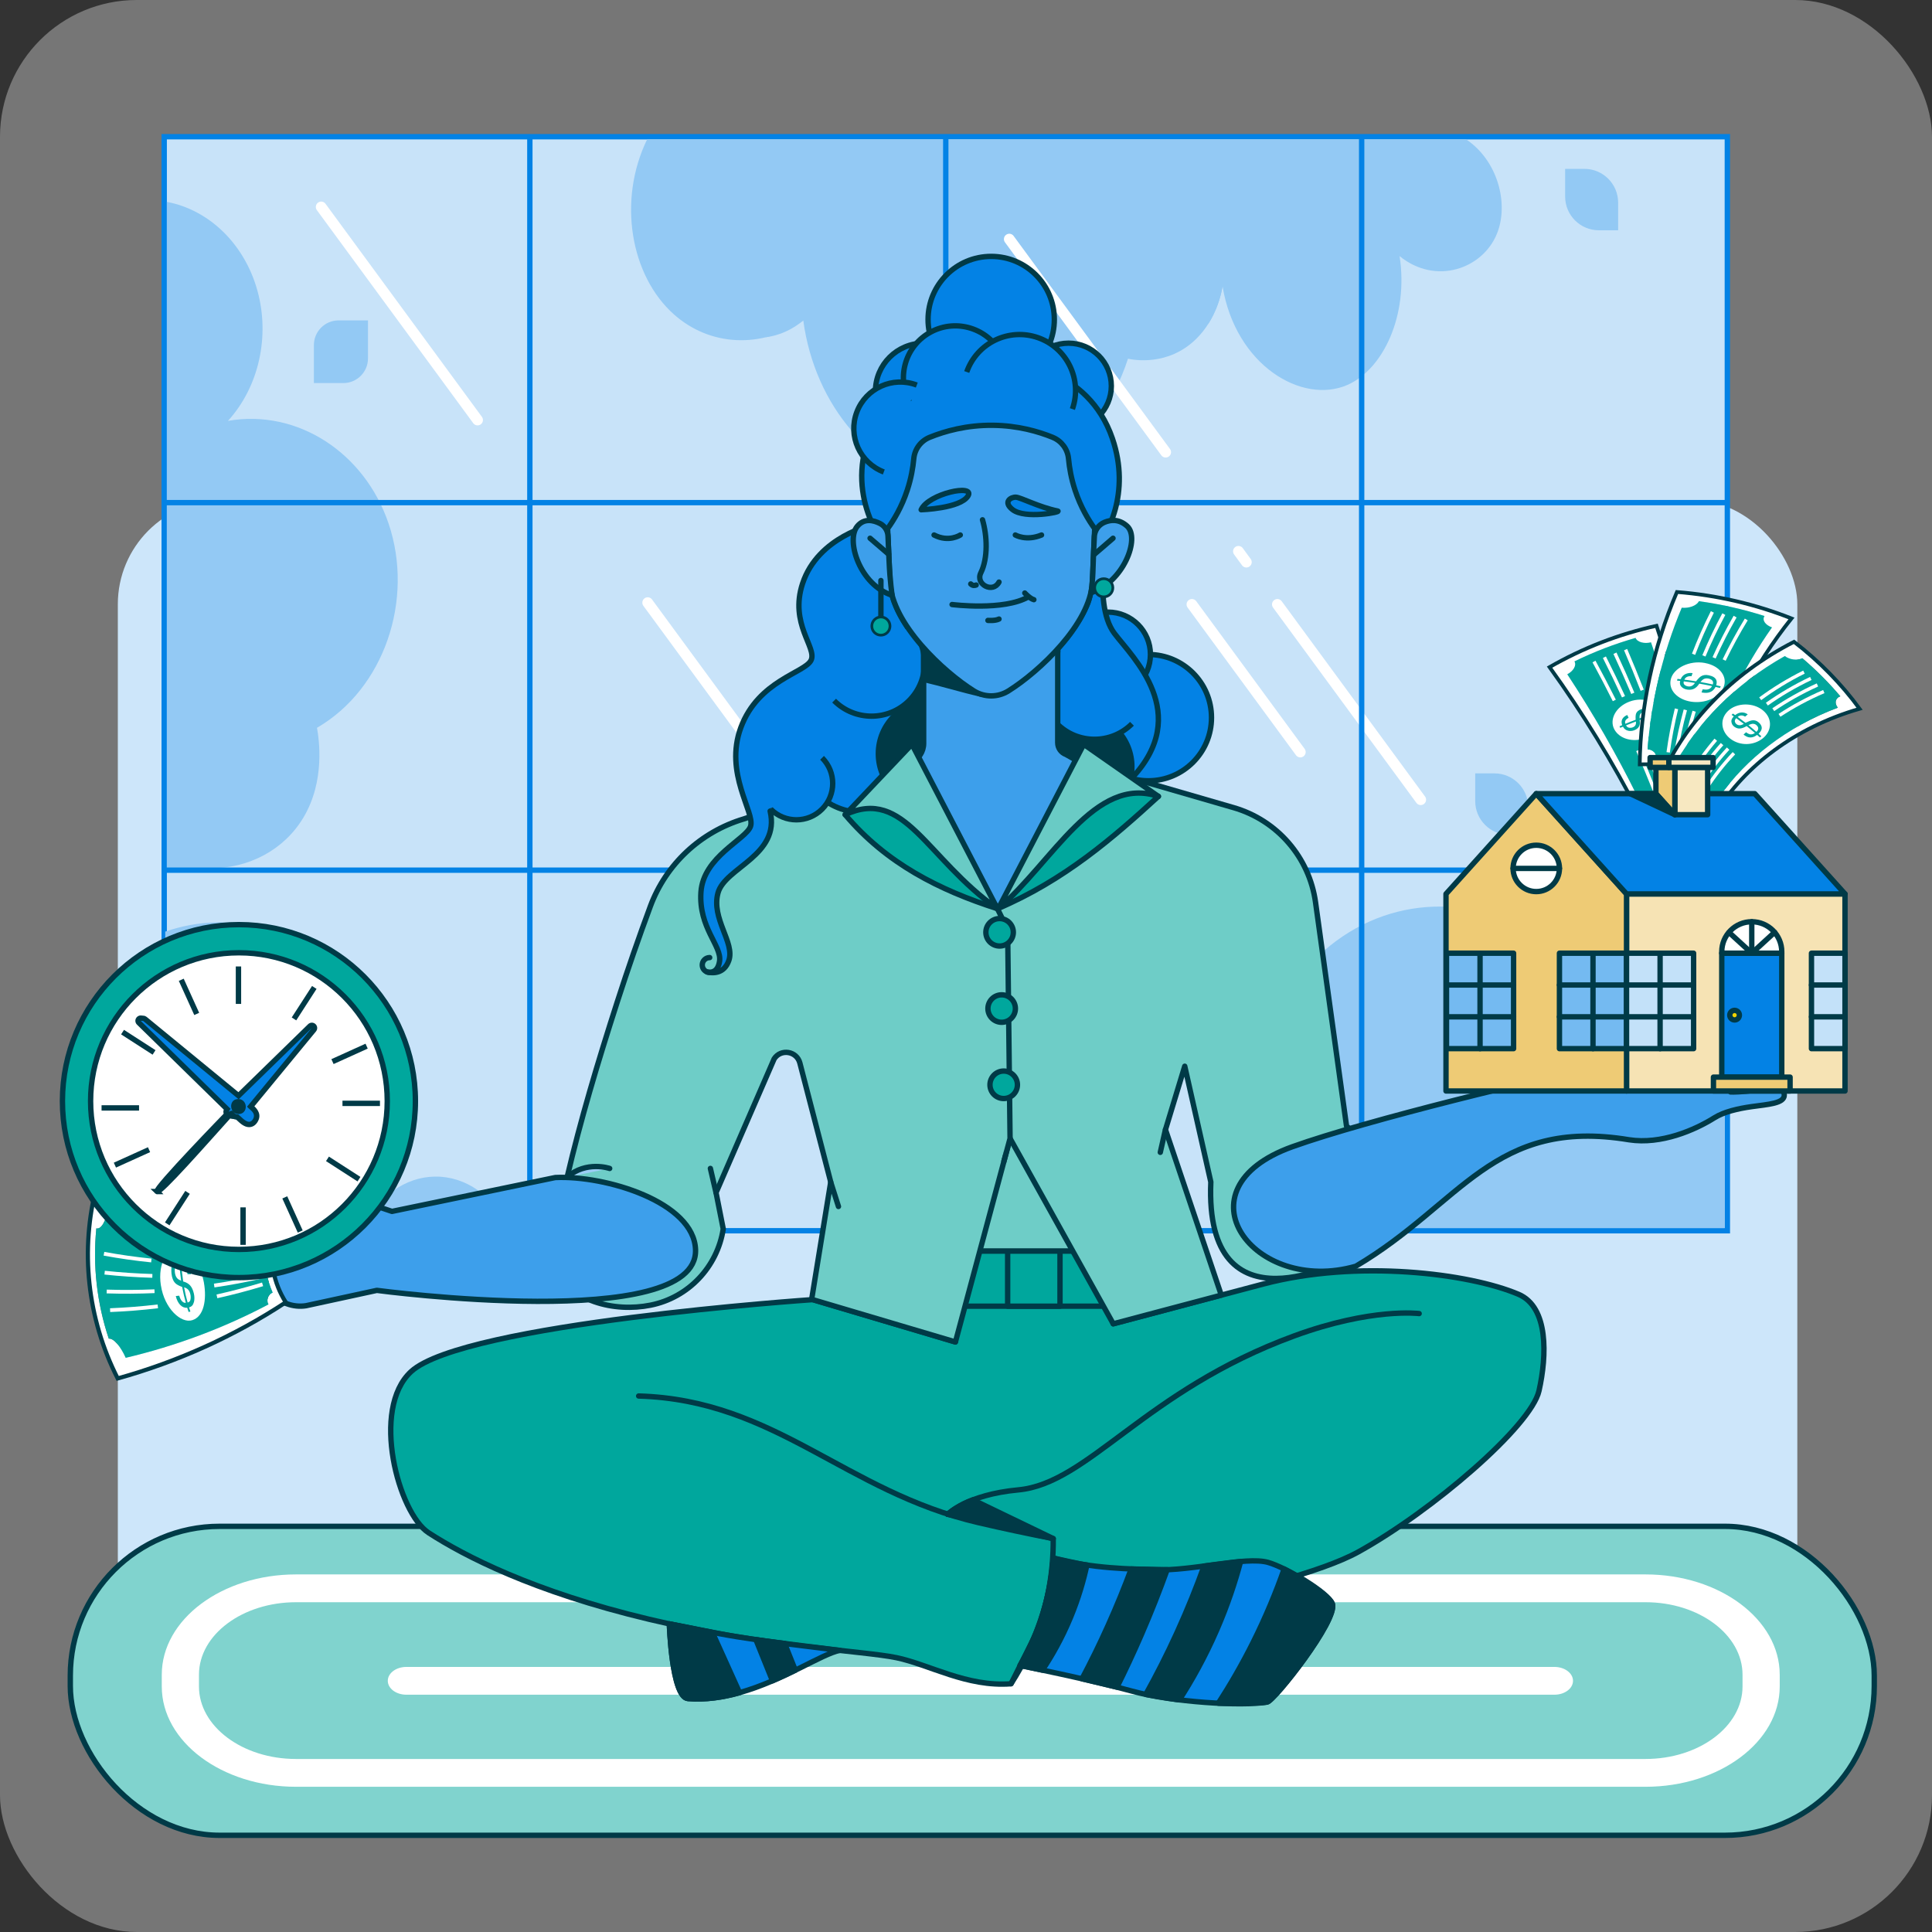 <svg viewBox="0 0 720 720" xmlns="http://www.w3.org/2000/svg" xmlns:xlink="http://www.w3.org/1999/xlink"><rect x="0" y="0" width="720" height="720" fill="#333333" stroke="none"/><symbol id="a" viewBox="0 0 93.41 66.5"><path d="m27.13 65.74c5.46-2.97 11.39-5.1 17.59-6.31-2.88-16.49-6.98-32.82-12.29-48.86-11.08 2.44-21.75 6.55-31.63 12.23 9.88 13.7 18.67 28.06 26.33 42.94zm-.89-51.58c.51 1.26 2.54 1.8 4.57 1.31 4.58 13.16 8.34 26.53 11.27 40.04-1.28.29-2.02 1.61-1.69 2.91-3.63.95-7.16 2.22-10.54 3.78-.53-1.23-1.93-1.79-3.09-1.2-6.13-12.39-13.04-24.44-20.71-36.08 1.85-.98 2.81-2.67 2.12-3.82 5.81-2.85 11.86-5.17 18.06-6.94z" fill="#fff"/><path d="m27.13 65.74c5.46-2.97 11.39-5.1 17.59-6.31-2.88-16.49-6.98-32.82-12.29-48.86-11.08 2.44-21.75 6.55-31.63 12.23 9.88 13.7 18.67 28.06 26.33 42.94z" fill="none" stroke="#003a47" stroke-miterlimit="10" stroke-width="1.1"/><path d="m8.17 21.1c5.81-2.85 11.86-5.17 18.06-6.94.51 1.26 2.54 1.8 4.57 1.31 4.58 13.16 8.34 26.53 11.27 40.04-1.28.29-2.02 1.61-1.69 2.91-3.63.95-7.16 2.22-10.54 3.78-.53-1.23-1.93-1.79-3.09-1.2-6.13-12.39-13.04-24.44-20.71-36.08 1.85-.98 2.81-2.67 2.12-3.82z" fill="#00a79d"/><path d="m24.47 32.99c4.14-1.53 8.43.07 9.37 3.17.95 3.11-1.3 6.39-4.83 7.67-3.54 1.27-7.5.24-9.05-2.61s.36-6.7 4.51-8.23z" fill="#fff"/><path d="m19.95 32.65c-1.93-3.87-3.93-7.7-6.01-11.51" fill="none" stroke="#fff" stroke-miterlimit="10"/><path d="m31.86 59.35c-1.58-4-3.24-7.97-4.97-11.91" fill="none" stroke="#fff" stroke-miterlimit="10"/><path d="m22.67 31.56c-1.81-3.93-3.69-7.82-5.65-11.69" fill="none" stroke="#fff" stroke-miterlimit="10"/><path d="m33.74 58.62c-1.46-4.04-2.99-8.07-4.6-12.06" fill="none" stroke="#fff" stroke-miterlimit="10"/><path d="m25.42 30.55c-1.68-3.98-3.44-7.93-5.28-11.86" fill="none" stroke="#fff" stroke-miterlimit="10"/><path d="m35.65 57.95c-1.33-4.09-2.74-8.16-4.23-12.2" fill="none" stroke="#fff" stroke-miterlimit="10"/><path d="m28.2 29.64c-1.56-4.03-3.2-8.04-4.91-12.02" fill="none" stroke="#fff" stroke-miterlimit="10"/><path d="m37.58 57.33c-1.2-4.13-2.49-8.24-3.85-12.32" fill="none" stroke="#fff" stroke-miterlimit="10"/><path d="m23.97 41.59c-.66-.15-1.14-.54-1.46-1.18-.27.12-.54.23-.81.35-.07-.15-.15-.3-.22-.45.27-.12.53-.23.8-.35-.25-.66-.24-1.25.02-1.77.27-.52.76-.94 1.48-1.24l.39.84c-.31.15-.56.33-.73.53-.33.38-.39.78-.21 1.24 1-.42 2.01-.81 3.03-1.19-.06-.85 0-1.47.12-1.82.21-.59.73-1.01 1.52-1.29 1.15-.39 2.09-.36 2.79.07.38.24.73.64 1.02 1.22.42-.12.83-.24 1.25-.36.05.16.11.32.16.48-.41.12-.83.24-1.24.36.25 1 .05 1.78-.6 2.37-.35.32-.88.6-1.58.83-.11-.29-.22-.58-.34-.88.55-.21.94-.42 1.16-.62.39-.36.52-.83.38-1.41-1.16.36-2.3.74-3.44 1.15.12.77.06 1.4-.2 1.88-.25.48-.71.85-1.4 1.12-.61.24-1.24.28-1.89.13zm2.25-1.66c.14-.3.17-.65.11-1.05-.98.36-1.95.74-2.91 1.14.22.42.53.65.91.7.39.06.75.02 1.08-.11.4-.15.67-.39.81-.69zm3.31-4.01c-.3-.03-.63.01-.96.12-.54.18-.88.47-1.04.87-.1.23-.13.58-.1 1.03 1.11-.39 2.22-.76 3.34-1.11-.24-.56-.65-.87-1.24-.92z" fill="#00a79d"/><path d="m27.47 51.56c7.46-.23 14.6.74 21.14 2.67 4.52-16.1 12.5-31.74 23.74-45.83-10.57-4.19-21.99-6.88-33.88-7.82-7.15 16.75-10.8 34.11-11 50.98zm36.91-43.88c-.81 1.2.22 2.68 2.21 3.37-8.51 12.08-14.77 25.1-18.67 38.43-1.36-.36-2.76.45-3.07 1.76-4.03-.9-8.24-1.46-12.58-1.62.12-1.35-.97-2.49-2.48-2.5 1-13.96 4.36-28.12 10.1-41.88 2.19.21 4.44-.63 5.07-1.93 6.67.91 13.16 2.39 19.4 4.38z" fill="#fff"/><path d="m27.47 51.56c7.46-.23 14.6.74 21.14 2.67 4.52-16.1 12.5-31.74 23.74-45.83-10.57-4.19-21.99-6.88-33.88-7.82-7.15 16.75-10.8 34.11-11 50.98z" fill="none" stroke="#003a47" stroke-miterlimit="10" stroke-width="1.1"/><path d="m44.98 3.3c6.67.91 13.16 2.39 19.4 4.38-.81 1.2.22 2.68 2.21 3.37-8.51 12.08-14.77 25.1-18.67 38.43-1.36-.36-2.76.45-3.07 1.76-4.03-.9-8.24-1.46-12.58-1.62.12-1.35-.97-2.49-2.48-2.5 1-13.96 4.36-28.12 10.1-41.88 2.19.21 4.44-.63 5.07-1.93z" fill="#00a79d"/><path d="m46.75 21.58c4.57.83 6.85 4.28 5.45 7.3-1.4 3.04-5.52 4.75-9.54 4.14-4.01-.62-6.84-3.45-5.98-6.71.84-3.26 5.51-5.58 10.07-4.74z" fill="#fff"/><path d="m43.39 19c1.62-4.22 3.48-8.41 5.56-12.53" fill="none" stroke="#fff" stroke-miterlimit="10"/><path d="m35.88 48.01c.59-4.3 1.41-8.6 2.46-12.88" fill="none" stroke="#fff" stroke-miterlimit="10"/><path d="m46.45 19.48c1.74-4.17 3.7-8.3 5.89-12.36" fill="none" stroke="#fff" stroke-miterlimit="10"/><path d="m38.16 48.25c.7-4.28 1.64-8.55 2.8-12.8" fill="none" stroke="#fff" stroke-miterlimit="10"/><path d="m49.46 20.05c1.85-4.12 3.92-8.19 6.22-12.19" fill="none" stroke="#fff" stroke-miterlimit="10"/><path d="m40.42 48.55c.82-4.25 1.86-8.49 3.14-12.71" fill="none" stroke="#fff" stroke-miterlimit="10"/><path d="m52.44 20.7c1.96-4.06 4.14-8.07 6.54-12" fill="none" stroke="#fff" stroke-miterlimit="10"/><path d="m42.64 48.93c.93-4.22 2.09-8.43 3.47-12.61" fill="none" stroke="#fff" stroke-miterlimit="10"/><path d="m39.82 28.62c-.45-.46-.59-1.03-.38-1.74-.31-.03-.63-.07-.95-.1.05-.17.1-.33.15-.5.31.03.63.06.94.1.28-.69.73-1.2 1.35-1.5.62-.31 1.35-.42 2.17-.31-.11.3-.21.6-.32.91-.37-.03-.71 0-1.01.08-.55.16-.92.48-1.1.95 1.16.14 2.31.31 3.45.49.59-.75 1.08-1.24 1.46-1.48.61-.39 1.38-.5 2.25-.32 1.26.25 2.02.74 2.29 1.44.15.39.14.89-.02 1.53.44.1.89.21 1.32.31-.07.16-.14.32-.21.48-.44-.11-.88-.21-1.32-.31-.49.96-1.22 1.52-2.19 1.7-.53.1-1.17.08-1.95-.07.11-.3.22-.61.33-.91.63.09 1.11.11 1.45.04.59-.11 1.03-.44 1.33-1-1.25-.27-2.5-.51-3.77-.73-.46.71-.97 1.21-1.53 1.5-.56.28-1.22.38-2.01.27-.7-.09-1.27-.37-1.73-.82zm3.13-.31c.33-.19.62-.47.86-.84-1.1-.17-2.2-.33-3.32-.46-.12.46-.03.81.26 1.05s.62.39 1.01.44c.46.07.85 0 1.19-.19zm5.75-1.76c-.24-.17-.54-.3-.9-.37-.59-.11-1.1-.04-1.52.21-.25.15-.53.42-.85.82 1.23.21 2.45.45 3.65.72.2-.59.08-1.05-.38-1.38z" fill="#00a79d"/><path d="m33.97 55.07c6.3 2.75 11.75 6.37 16.19 10.53 8.43-13.42 23.07-24.93 42.34-30.48-5.26-7.19-11.75-13.92-19.4-19.81-18.89 9.67-32.27 24.27-39.13 39.77zm52.83-23.65c-1.51.56-1.79 2.07-.74 3.37-15.22 5.71-27.13 15.19-34.86 26.14-.92-.82-2.31-.58-3 .52-2.85-2.32-6.03-4.43-9.51-6.28.62-1.2.23-2.68-.99-3.28 6.72-12.46 17.81-24.01 32.68-32.37 1.42 1.09 3.7 1.38 5.19.65 4.14 3.52 7.89 7.29 11.23 11.25z" fill="#fff"/><path d="m33.97 55.07c6.3 2.75 11.75 6.37 16.19 10.53 8.43-13.42 23.07-24.93 42.34-30.48-5.26-7.19-11.75-13.92-19.4-19.81-18.89 9.67-32.27 24.27-39.13 39.77z" fill="none" stroke="#003a47" stroke-miterlimit="10" stroke-width="1.1"/><path d="m75.57 20.18c4.14 3.52 7.89 7.29 11.23 11.25-1.51.56-1.79 2.07-.74 3.37-15.22 5.71-27.13 15.19-34.86 26.14-.92-.82-2.31-.58-3 .52-2.85-2.32-6.03-4.43-9.51-6.28.62-1.2.23-2.68-.99-3.28 6.72-12.46 17.81-24.01 32.68-32.37 1.42 1.09 3.7 1.38 5.19.65z" fill="#00a79d"/><path d="m63.97 35.64c2.91 2.45 2.54 6.16-.17 8.28-2.73 2.13-6.69 2.18-9.45.12-2.75-2.06-3.39-5.71-.8-8.24 2.57-2.53 7.52-2.62 10.42-.16z" fill="#fff"/><path d="m63.1 32.16c3.95-2.91 8.27-5.57 12.94-7.89" fill="none" stroke="#fff" stroke-miterlimit="10"/><path d="m42.24 55.09c2.17-3.73 4.75-7.35 7.72-10.81" fill="none" stroke="#fff" stroke-miterlimit="10"/><path d="m65.07 33.75c3.98-2.82 8.32-5.38 13-7.6" fill="none" stroke="#fff" stroke-miterlimit="10"/><path d="m43.98 56.18c2.21-3.67 4.83-7.23 7.84-10.61" fill="none" stroke="#fff" stroke-miterlimit="10"/><path d="m66.97 35.39c4-2.73 8.36-5.19 13.06-7.32" fill="none" stroke="#fff" stroke-miterlimit="10"/><path d="m45.66 57.32c2.25-3.61 4.9-7.11 7.95-10.42" fill="none" stroke="#fff" stroke-miterlimit="10"/><path d="m68.8 37.06c4.02-2.64 8.4-5.01 13.11-7.03" fill="none" stroke="#fff" stroke-miterlimit="10"/><path d="m47.28 58.49c2.29-3.55 4.98-6.98 8.05-10.22" fill="none" stroke="#fff" stroke-miterlimit="10"/><path d="m54.58 39.06c-.08-.58.15-1.14.71-1.68-.22-.15-.44-.31-.66-.46.13-.13.27-.25.41-.38.22.15.43.3.65.45.62-.49 1.26-.75 1.91-.78s1.26.16 1.82.57c-.26.22-.52.44-.78.66-.26-.17-.53-.27-.81-.32-.51-.08-.98.05-1.39.4.79.57 1.56 1.16 2.32 1.75.88-.43 1.53-.67 1.96-.73.69-.1 1.33.09 1.88.57.8.69 1.09 1.39.9 2.09-.11.39-.4.82-.88 1.31.28.25.56.5.83.75-.14.11-.28.23-.42.34-.27-.25-.55-.5-.83-.75-.9.65-1.75.88-2.59.68-.45-.11-.93-.37-1.44-.78.25-.23.49-.45.74-.68.43.31.78.51 1.07.58.51.12 1.03 0 1.56-.38-.79-.69-1.61-1.37-2.44-2.04-.74.44-1.42.69-1.99.73-.58.04-1.13-.14-1.67-.53-.47-.35-.76-.81-.84-1.39zm2.55.93c.36-.03.74-.18 1.12-.41-.73-.57-1.48-1.13-2.23-1.68-.36.35-.48.7-.41 1.02.08.32.25.58.51.77.31.23.65.32 1.01.29zm5.34.63c-.08-.24-.23-.45-.47-.66-.37-.33-.8-.44-1.27-.39-.27.03-.65.17-1.11.39.8.65 1.59 1.31 2.35 1.98.48-.43.65-.87.5-1.33z" fill="#00a79d"/></symbol><symbol id="b" viewBox="0 0 52.48 51.65"><path d="m10.57 50.59c5.76-2.07 11.81-1.81 16.97.33 5.68-15.12 13.77-29.44 24.09-42.37-15.64-8.09-33.82-10.15-51.06-5.71.88 16.53 4.26 32.64 10 47.75zm29.96-44.65c-.62 1.17 1.33 2.88 4.24 4.09-7.41 11.42-13.25 23.63-17.43 36.31-1.23-.41-2.5.38-2.76 1.65-3.44-.83-7.1-.94-10.74-.24-.24-1.28-1.5-2.11-2.82-1.74-3.53-12.88-5.41-26.3-5.59-39.92 3.13-.63 5.79-1.95 5.92-3.27 9.87-1.03 19.82.04 29.17 3.12z" fill="#fff"/><path d="m10.57 50.59c5.76-2.07 11.81-1.81 16.97.33 5.68-15.12 13.77-29.44 24.09-42.37-15.64-8.09-33.82-10.15-51.06-5.71.88 16.53 4.26 32.64 10 47.75z" fill="none" stroke="#003a47" stroke-miterlimit="10" stroke-width="1.1"/><path d="m11.36 2.82c9.87-1.03 19.82.04 29.17 3.12-.62 1.17 1.33 2.88 4.24 4.09-7.41 11.42-13.25 23.63-17.43 36.31-1.23-.41-2.5.38-2.76 1.65-3.44-.83-7.1-.94-10.74-.24-.24-1.28-1.5-2.11-2.82-1.74-3.53-12.88-5.41-26.3-5.59-39.92 3.13-.63 5.79-1.95 5.92-3.27z" fill="#00a79d"/><path d="m22.09 19.32c6.14.4 9.82 4.22 8.61 7.11-1.2 2.93-5.7 4.31-10.35 4.16-4.64-.21-8.76-1.99-9.02-5.14-.29-3.12 4.62-6.54 10.75-6.12z" fill="#fff"/><path d="m16.87 17.33c.42-4.18 1.01-8.36 1.76-12.53" fill="none" stroke="#fff" stroke-miterlimit="10"/><path d="m16.54 45.63c-.32-4.14-.48-8.3-.48-12.47" fill="none" stroke="#fff" stroke-miterlimit="10"/><path d="m20.97 17.35c.73-4.14 1.62-8.26 2.67-12.36" fill="none" stroke="#fff" stroke-miterlimit="10"/><path d="m18.58 45.54c-.02-4.15.12-8.31.43-12.47" fill="none" stroke="#fff" stroke-miterlimit="10"/><path d="m25.05 17.67c1.03-4.07 2.22-8.12 3.57-12.13" fill="none" stroke="#fff" stroke-miterlimit="10"/><path d="m20.6 45.61c.28-4.14.73-8.28 1.34-12.41" fill="none" stroke="#fff" stroke-miterlimit="10"/><path d="m29.08 18.29c1.32-3.99 2.81-7.94 4.46-11.84" fill="none" stroke="#fff" stroke-miterlimit="10"/><path d="m22.6 45.83c.59-4.11 1.33-8.21 2.25-12.27" fill="none" stroke="#fff" stroke-miterlimit="10"/><path d="m15.86 26.86c-.68-.34-1.03-.84-1.03-1.53-.39.03-.78.07-1.17.11v-.49c.39-.04.77-.08 1.16-.11.1-.69.47-1.24 1.12-1.64s1.51-.63 2.56-.64c-.03.3-.07.6-.1.9-.47.03-.87.1-1.21.23-.63.23-.96.6-1.02 1.07 1.44-.07 2.88-.08 4.31-.03.5-.77.95-1.29 1.35-1.54.65-.42 1.55-.58 2.68-.45 1.62.19 2.7.69 3.19 1.38.27.39.36.88.3 1.5.56.11 1.11.23 1.67.36-.05.15-.11.31-.16.46-.55-.13-1.1-.25-1.65-.36-.4.93-1.16 1.47-2.27 1.65-.6.11-1.37.09-2.31 0 .06-.3.12-.59.18-.89.78.05 1.35.06 1.73 0 .69-.11 1.14-.44 1.37-.98-1.56-.26-3.13-.45-4.72-.56-.36.72-.83 1.23-1.42 1.57-.59.33-1.34.49-2.29.5-.85.01-1.6-.15-2.28-.49zm3.62-.77c.35-.22.61-.52.79-.89-1.37-.05-2.75-.03-4.12.04 0 .45.22.76.65.93.42.17.86.26 1.33.25.57 0 1.01-.11 1.36-.33zm6.48-2.06c-.33-.17-.73-.29-1.2-.34-.75-.09-1.35 0-1.8.28-.26.16-.53.44-.81.85 1.54.11 3.08.3 4.6.56.11-.58-.15-1.02-.78-1.35z" fill="#00a79d"/></symbol><rect fill="#fff" height="720" opacity=".33" rx="50.99" width="720"/><rect fill="#cde6fa" height="480.24" rx="38.83" width="625.9" x="43.91" y="186.37"/><path d="m61.19 50.95h582.54v407.71h-582.54z" fill="#c8e3f9"/><path d="m642.73 51.95v405.71h-580.54v-405.71zm2-2h-584.54v409.71h584.54z" fill="#0382e5"/><path d="m642.73 293.59v164.08h-170.77c-14.49-36.91-5.11-80.17 21.55-103.43 23.82-20.78 57.28-21.96 83.39-2.6 3.08-8.62 12.95-32.96 36.31-47.61 11.4-7.15 22.17-9.58 29.52-10.45z" fill="#93c9f4"/><path d="m62.19 75.23c15.79 3 28.81 15.67 33.65 32.76 4.89 17.24.66 36.19-10.89 48.86 25.86-4.52 50.94 11.82 59.88 38.31 9.59 28.4-1.7 61.58-26.7 76.07.78 4.31 3.08 19.71-4.98 33.32-7.16 12.1-20.38 19.16-35 19.05-5.21-.04-15.97 0-15.97 0v-248.37z" fill="#93c9f4"/><path d="m299.35 119.43c-15.59 10.62-34.81 9.64-48.18-2.25-16.21-14.42-21.08-42.46-10.01-65.23h305.24c11.82 7.91 16.03 24.08 11.43 35.24-5.38 13.07-22.81 19.18-36.25 8.25 3.39 21.91-6 42.1-19.39 47.99-16.89 7.43-41.7-7.24-46.58-36.74-.54 3.15-2.5 12.33-9.7 19.49-10.62 10.55-23.77 7.89-25.54 7.5-10.54 32.47-39.08 52.11-67.9 47.32-27.01-4.49-48.78-29.52-53.11-61.56z" fill="#93c9f4"/><path d="m642.73 187.31h-580.54" fill="none" stroke="#0382e5" stroke-linecap="round" stroke-linejoin="round" stroke-width="2"/><path d="m642.13 324.28h-580.55" fill="none" stroke="#0382e5" stroke-linecap="round" stroke-linejoin="round" stroke-width="2"/><path d="m61.58 347.19.6 110.48h79.26c13.17-30.73 8.38-67.42-11.52-90.93-17.4-20.57-43.83-28.06-68.34-19.55z" fill="#93c9f4"/><path d="m594.28 64.5h10.32v7.18c0 6.94-5.63 12.57-12.57 12.57h-10.32v-7.18c0-6.94 5.63-12.57 12.57-12.57z" fill="#93c9f4" transform="matrix(0 1 -1 0 667.53 -518.78)"/><path d="m560.77 289.79h10.32v7.18c0 6.94-5.63 12.57-12.57 12.57h-10.32v-7.18c0-6.94 5.63-12.57 12.57-12.57z" fill="#93c9f4" transform="matrix(0 1 -1 0 859.31 -259.98)"/><path d="m115.39 121h14.16c5.08 0 9.2 4.12 9.2 9.2v10.96h-14.16c-5.08 0-9.2-4.12-9.2-9.2z" fill="#93c9f4" transform="matrix(0 1 -1 0 258.14 4.01)"/><path d="m135.52 457.67c5.11-11.64 15.39-19.06 26.62-19.19 11.45-.14 22.03 7.32 27.25 19.19z" fill="#93c9f4"/><path d="m285.46 125.68c.08-1.9.72-13.18 9.07-21.46 2.71-2.69 5.57-4.4 8.26-5.48-1.85 3.63-3.24 9.99-3.44 20.7-1.58 1.31-3.8 2.9-6.66 4.17-2.8 1.25-5.31 1.81-7.23 2.07z" fill="#93c9f4"/><path d="m455.61 106.69c-1.29-10.82 0-15.66 0-15.66-1.51 2.2-3.3 5.37-4.59 9.54-2.72 8.81-1.5 16.64-.74 20.16 1.31-2.08 2.8-4.92 3.97-8.52.65-1.99 1.07-3.86 1.36-5.51z" fill="#93c9f4"/><path d="m567.3 345.61c1.58.77 3.29 1.7 5.07 2.84 1.68 1.06 3.19 2.14 4.53 3.2-1.57 8.1 0 15.05 1.75 18.04-2.32-2.34-5.87-6.53-8.47-12.92-1.75-4.29-2.52-8.23-2.88-11.15z" fill="#93c9f4"/><path d="m476.04 225.24 53.42 72.78" fill="none" stroke="#fff" stroke-linecap="round" stroke-miterlimit="10" stroke-width="4"/><path d="m461.53 205.46 2.95 4.03" fill="none" stroke="#fff" stroke-linecap="round" stroke-miterlimit="10" stroke-width="4"/><path d="m376.13 89.11 58.28 79.4" fill="none" stroke="#fff" stroke-linecap="round" stroke-miterlimit="10" stroke-width="4"/><path d="m444.2 225.24 40.39 55.02" fill="none" stroke="#fff" stroke-linecap="round" stroke-miterlimit="10" stroke-width="4"/><path d="m119.7 77.13 58.28 79.4" fill="none" stroke="#fff" stroke-linecap="round" stroke-miterlimit="10" stroke-width="4"/><path d="m241.38 224.59 58.28 79.4" fill="none" stroke="#fff" stroke-linecap="round" stroke-miterlimit="10" stroke-width="4"/><path d="m197.46 51.95v404.47" fill="none" stroke="#0382e5" stroke-linecap="round" stroke-linejoin="round" stroke-width="2"/><path d="m352.46 51.95v404.47" fill="none" stroke="#0382e5" stroke-linecap="round" stroke-linejoin="round" stroke-width="2"/><path d="m507.45 51.95v404.47" fill="none" stroke="#0382e5" stroke-linecap="round" stroke-linejoin="round" stroke-width="2"/><rect fill="#80d3ce" height="115.14" rx="55.64" stroke="#003a47" stroke-miterlimit="10" stroke-width="2" width="672.28" x="26.2" y="568.82"/><path d="m613.23 665.88h-502.92c-27.58 0-50.02-16.76-50.02-37.37v-4.4c0-20.61 22.44-37.37 50.02-37.37h502.92c27.58 0 50.02 16.76 50.02 37.37v4.4c0 20.61-22.44 37.37-50.02 37.37zm-502.92-68.78c-19.94 0-36.16 12.12-36.16 27.01v4.4c0 14.89 16.22 27.01 36.16 27.01h502.92c19.94 0 36.16-12.12 36.16-27.01v-4.4c0-14.89-16.22-27.01-36.16-27.01z" fill="#fff"/><path d="m579.28 631.57h-427.83c-3.83 0-6.93-2.32-6.93-5.18s3.1-5.18 6.93-5.18h427.83c3.83 0 6.93 2.32 6.93 5.18s-3.1 5.18-6.93 5.18z" fill="#fff"/><g stroke="#003a47"><path d="m302.95 484.33s-130.23 8.84-149.75 26.82c-15.19 13.99-4.71 52.78 6.51 60.06 13.18 8.54 38.9 21.93 82.09 32.22 43.23 10.3 79.97 11.79 92.24 14.33s26.23 11 42.74 9.73l9.73-19.46s92.24-14.47 119.75-29.71c27.5-15.23 64.32-46.88 67.28-60s3.59-31.19-7.62-35.97c-18.31-7.8-60.11-13.11-95.21-3.81-35.1 9.31-55.85 14.81-55.85 14.81l-8.27-27.14h-47.21l-3.34 33.91z" fill="#00a79d" stroke-linejoin="round" stroke-width="2"/><path d="m376.77 627.48c4.51-6.97 10.23-17.71 13.39-31.81 1.91-8.52 2.41-16.14 2.34-22.28-9.12-1.77-18.37-3.74-27.75-5.92-49.74-11.55-75.75-45.73-126.74-47.22" fill="none" stroke-linecap="round" stroke-linejoin="round" stroke-width="2"/><path d="m353.12 564.35s7.15-7.33 26.36-9.11c26.16-2.42 47.05-36.94 102.83-57.39 28.93-10.6 46.57-8.32 46.57-8.32" fill="none" stroke-linecap="round" stroke-linejoin="round" stroke-width="2"/><path d="m392.51 573.39-39.39-9.04c.81-.68 1.71-1.36 2.73-2.04 2.42-1.6 4.75-2.66 6.73-3.36 9.98 4.81 19.96 9.62 29.93 14.44z" fill="#003a47" stroke-linejoin="round" stroke-width="2"/><path d="m380.16 620.67c2.62-4.51 5.44-10.25 7.75-17.14 2.96-8.82 4.15-16.75 4.6-22.89 14.6 4.03 29.12 4.04 37.92 4.37 14.05.52 33.71-5.08 42.1-2.76 6.55 1.81 22.52 11.28 23.99 15.43 2.13 6.03-21.6 36.17-24.31 36.64-9.39 1.62-35.35.06-50.46-4.12-15.1-4.18-41.6-9.53-41.6-9.53z" fill="#0382e5" stroke-linejoin="round" stroke-width="2"/><path d="m392.51 580.65c-.41 5.67-1.47 12.91-4 21.01-2.45 7.83-5.57 14.2-8.36 19.01 2.77.58 5.55 1.15 8.32 1.73 3.42-5.14 7.2-11.7 10.5-19.67 2.98-7.21 4.87-13.87 6.08-19.49-1.37-.19-2.78-.42-12.54-2.6z" fill="#003a47" stroke-linejoin="round" stroke-width="2"/><path d="m421.58 584.71c-2.49 6.69-5.34 13.72-8.62 21.02-3.19 7.11-6.46 13.75-9.73 19.91 4.34 1.04 8.68 2.07 13.02 3.11 3.07-6.16 6.13-12.69 9.12-19.59 3.63-8.36 6.8-16.44 9.59-24.17-4.46-.09-8.92-.19-13.38-.28z" fill="#003a47" stroke-linejoin="round" stroke-width="2"/><path d="m439.51 633.49c-1.15-.15-5.02-.68-12.52-2.03 3.92-7.04 7.88-14.77 11.71-23.19 3.93-8.64 7.23-16.9 10.01-24.64 3.64-.47 9.98-1.22 13.62-1.69-2.02 7.56-4.84 16.18-8.85 25.42-4.46 10.28-9.38 19-13.98 26.13z" fill="#003a47" stroke-linejoin="round" stroke-width="2"/><path d="m478.56 584.71c6.99 3.67 16.94 10.09 17.96 12.97 2.13 6.03-21.6 36.17-24.31 36.64-2.69.47-13.4.47-18.17.42 4.26-6.58 8.66-14.09 12.88-22.52 4.92-9.83 8.71-19.12 11.65-27.5z" fill="#003a47" stroke-linejoin="round" stroke-width="2"/><path d="m313 615.05c-6.55 1.2-20.92 11.13-37.37 15.75-6.22 1.75-12.74 2.73-19.25 2.2-6.07-.49-6.93-27.84-6.93-27.84 8.49 1.57 16.47 3.4 25.32 4.82 12.81 2.06 26.03 3.53 38.24 5.07z" fill="#0382e5" stroke-linejoin="round" stroke-width="2"/><path d="m275.62 630.81c-6.22 1.75-12.74 2.73-19.25 2.2-6.07-.49-6.93-27.84-6.93-27.84l16.04 3.19z" fill="#003a47" stroke-linejoin="round" stroke-width="2"/><path d="m281.71 611.08 6.18 15.31c1.34-.58 2.7-1.19 4.09-1.83 1.52-.7 2.99-1.4 4.42-2.11-1.33-3.32-2.66-6.64-3.99-9.95z" fill="#003a47" stroke-linejoin="round" stroke-width="2"/><path d="m350.29 466.21h69.96v20.57h-69.96z" fill="#00a79d" stroke-linecap="round" stroke-linejoin="round" stroke-width="2"/><path d="m375.52 466.21h19.51v20.57h-19.51z" fill="#00a79d" stroke-linecap="round" stroke-linejoin="round" stroke-width="2"/><path d="m406.42 466.2h-46.96l16.96-41.93z" fill="#6ecdc7" stroke-linejoin="round" stroke-width="2"/><path d="m205.29 471.83c7.29 13.22 23.52 17.29 37.19 14.56 14.01-2.8 24.86-14.19 27.05-28.41-.89-4.51-1.79-9.01-2.68-13.52l21.66-49.87c2.52-3.86 8.42-2.9 9.58 1.57l11.5 44.34-7.11 43.72 53.58 15.89 20.37-75.84 38.44 69.07 40.27-10.68-20.8-61.68 7.18-23.63 9.72 43.14c-2.46 57.73 50.42 28.6 50.42 28.6 3.63-3.3 13.17-12.31 11.19-29.15-1.11-12.54-9.83-19.26-11.04-20.28-3.85-27.8-7.7-55.6-11.55-83.4-2.32-16.75-14.27-30.56-30.51-35.27l-37.98-11-50.04 26.46-51.9-25.5-42.7 14.26c-16.04 4.81-28.94 16.84-34.76 32.55-4.21 11.35-8.32 23.17-12.28 35.45-7.57 23.49-13.72 44.19-18.73 65.46 0 0-16.73 12.39-6.05 33.14z" fill="#6ecdc7" stroke-linejoin="round" stroke-width="2"/><path d="m374.05 433.06 2.37-8.79-.9-77.9-3.8-7.71" fill="#6ecdc7" stroke-linejoin="round" stroke-width="2"/><circle cx="372.52" cy="347.44" fill="#00a79d" r="5.12" stroke-linecap="round" stroke-linejoin="round" stroke-width="2"/><circle cx="373.29" cy="375.86" fill="#00a79d" r="5.12" stroke-linecap="round" stroke-linejoin="round" stroke-width="2"/><circle cx="374.05" cy="404.27" fill="#00a79d" r="5.12" stroke-linecap="round" stroke-linejoin="round" stroke-width="2"/><path d="m266.84 444.47-2.1-9.03" fill="#9acdf5" stroke-linecap="round" stroke-linejoin="round" stroke-width="2"/><path d="m309.57 440.5 2.9 9.12" fill="#9acdf5" stroke-linecap="round" stroke-linejoin="round" stroke-width="2"/><path d="m434.32 420.99-1.91 8.45" fill="#9acdf5" stroke-linecap="round" stroke-linejoin="round" stroke-width="2"/><path d="m211.34 438.7c7.15-6.27 15.87-3.25 15.87-3.25" fill="#9acdf5" stroke-linecap="round" stroke-linejoin="round" stroke-width="2"/><circle cx="344.22" cy="145.86" fill="#0382e5" r="17.97" stroke-linejoin="round" stroke-width="2"/><circle cx="398.2" cy="143.85" fill="#0382e5" r="15.96" stroke-linejoin="round" stroke-width="2"/><circle cx="369.39" cy="119.08" fill="#0382e5" r="23.53" stroke-linejoin="round" stroke-width="2"/><circle cx="427.96" cy="267.44" fill="#0382e5" r="23.53" stroke-linejoin="round" stroke-width="2"/><circle cx="412.94" cy="243.91" fill="#0382e5" r="15.79" stroke-linejoin="round" stroke-width="2"/><path d="m331.16 205.01s-16.61-18.39-7.05-42.88c9.67-24.77 36.37-27.95 45.28-27.95s36.12 2.83 45.17 29.24c6.94 20.24-1.86 36.39-6.95 41.6h-76.46z" fill="#0382e5" stroke-linejoin="round" stroke-width="2"/><path d="m330.8 197.01.88 19.92c.36 8.16 5.81 16.95 12.54 24.48v35.61c0 3.13-1.88 5.97-4.76 7.19l-52.45 18.06c3.86 16.59-16.84 20.98-19.44 30.52s6.36 18.5 4.05 25.15c-1.8 5.19-6.25 4.74-8.11 4.29 1.37.28 4.01.22 4.65-4.01.87-5.78-7.81-12.43-6.94-25.73s16.91-19.68 18.5-24.58c1.68-5.14-9.94-19.72-3.62-36.79 6.52-17.6 23.9-20.34 26.17-25.08 2.26-4.7-8.16-13.53-3.16-28.62 5.8-17.54 26.14-21.89 26.14-21.89l5.57 1.46z" fill="#0382e5" stroke-linejoin="round" stroke-width="2"/><path d="m334.79 248.39c10.9 0 19.74 8.84 19.74 19.74s-8.84 19.74-19.74 19.74" fill="#003a47" stroke-linejoin="round" stroke-width="2"/><path d="m413.6 195.55s-7.04 28.95 1.73 40.53c6.77 8.95 29.13 29.85 6.44 53.93l-24.42-8.74c-1.9-.68-3.16-2.48-3.16-4.49v-34.95c2.22-2.46 7.43-8.45 10.73-15.96 2.69-5.06 2.7-20.86 2.7-20.86.8-.98 1.62-2.06 5.98-9.45z" fill="#0382e5" stroke-linejoin="round" stroke-width="2"/><path d="m383.27 279.73c3.3-10.39 14.4-16.14 24.79-12.83 10.39 3.3 16.14 14.4 12.83 24.79" fill="#003a47" stroke-linejoin="round" stroke-width="2"/><path d="m264.48 362.4c-1.53 0-2.77-1.24-2.77-2.77s1.24-2.77 2.77-2.77" fill="none" stroke-linecap="round" stroke-linejoin="round" stroke-width="2"/><path d="m338.14 262.06c9.31 9.31 9.31 24.41 0 33.72s-24.41 9.31-33.72 0" fill="#0382e5" stroke-linejoin="round" stroke-width="2"/><path d="m338.77 233.19c7.71 7.71 7.71 20.21 0 27.92s-20.21 7.71-27.92 0" fill="#0382e5" stroke-linejoin="round" stroke-width="2"/><path d="m347.07 300.62c-10.9 0-19.74-8.84-19.74-19.74s8.84-19.74 19.74-19.74" fill="#003a47" stroke-linejoin="round" stroke-width="2"/><path d="m421.85 269.73c-7.71 7.71-20.21 7.71-27.92 0s-7.71-20.21 0-27.92" fill="#0382e5" stroke-linejoin="round" stroke-width="2"/><path d="m306.36 282.41c5.29 5.29 5.29 13.85 0 19.14s-13.85 5.29-19.14 0" fill="#0382e5" stroke-linejoin="round" stroke-width="2"/><path d="m338.88 149.72c-4.95-9.46-1.29-21.13 8.17-26.08s21.13-1.29 26.08 8.17" fill="#0382e5" stroke-linejoin="round" stroke-width="2"/><path d="m360.27 138.63c3.82-10.87 15.72-16.59 26.6-12.78 10.87 3.82 16.59 15.72 12.78 26.6" fill="#0382e5" stroke-linejoin="round" stroke-width="2"/><path d="m329.37 175.89c-8.94-3.39-13.44-13.4-10.05-22.34s13.4-13.44 22.34-10.05" fill="#0382e5" stroke-linejoin="round" stroke-width="2"/><path d="m324.9 295.65 14.56-11.43c2.89-1.22 4.76-4.06 4.76-7.19v-35.67h49.96v35.42c0 1.97 1.23 3.73 3.09 4.39l14.07 7.95-39.61 49.53-46.82-43.02z" fill="#3d9feb" stroke-linejoin="round" stroke-width="2"/><path d="m344.22 241.42c1.98 2.35 4.35 4.89 7.17 7.44 4.08 3.7 9.22 7.69 14.02 9.8-6.25-1.43-14.94-4.03-21.18-5.46v-11.79z" fill="#003a47" stroke-linejoin="round" stroke-width="2"/><path d="m405.31 283.95 26.39 12.83c-16.92 15.48-35.06 31.3-59.97 41.88-21.59-6.94-41.34-16.78-56.76-35.05l24.49-19.39c1.74 16.42 32.55 54.44 32.55 54.44s31.24-35.71 33.3-54.71z" fill="#00a79d" stroke-linejoin="round" stroke-width="2"/><path d="m314.97 303.61 24.88-26.24 31.87 61.29c-26.6-18.76-34.52-45.42-56.76-35.05z" fill="#69cbc5" stroke-linejoin="round" stroke-width="2"/><path d="m431.69 296.79-27.81-19.41-31.87 61.29c20.33-17.42 35.96-49.86 59.69-41.88z" fill="#69cbc5" stroke-linejoin="round" stroke-width="2"/><path d="m392.33 163c3.29 1.34 5.56 4.41 5.88 7.95.31 3.38 1 7.37 2.42 11.7 2.1 6.37 5.04 11.18 7.33 14.36l-.88 19.92c-.68 15.58-19.96 33.5-31.28 40.56-3.93 2.46-8.91 2.46-12.85 0-11.32-7.06-30.59-24.98-31.28-40.57l-.88-19.92c2.29-3.18 5.23-7.98 7.32-14.36 1.43-4.33 2.12-8.32 2.43-11.7.32-3.55 2.6-6.62 5.91-7.96 5.61-2.28 13.71-4.59 23.57-4.49 9.28.1 16.91 2.3 22.31 4.5z" fill="#3d9feb" stroke-linejoin="round" stroke-width="2"/><path d="m366.15 193.71c1.74 6.02 2.09 14.22-.63 19.78-2.11 4.31 4.55 7.74 6.78 3.43" fill="none" stroke-linecap="round" stroke-linejoin="round" stroke-width="2"/><path d="m363.79 218.02c-.62.22-1.27.31-2.02-.4" fill="none" stroke-linecap="round" stroke-linejoin="round" stroke-width="2"/><path d="m378.38 199.38s4.04 2.37 9.77 0" fill="none" stroke-linecap="round" stroke-linejoin="round" stroke-width="2"/><path d="m357.87 199.38s-4.27 2.86-9.77 0" fill="none" stroke-linecap="round" stroke-linejoin="round" stroke-width="2"/><path d="m354.81 225.29s19.25 2.47 28.48-2.88" fill="none" stroke-linecap="round" stroke-linejoin="round" stroke-width="2"/><path d="m381.91 221s1.92 2.11 3.38 2.48" fill="none" stroke-linecap="round" stroke-linejoin="round" stroke-width="2"/><path d="m368.17 231.21s2.71.22 4.13-.51" fill="none" stroke-linecap="round" stroke-linejoin="round" stroke-width="2"/><path d="m343.29 189.97s14.58-.47 17.44-5.12c2.85-4.63-14.72-.92-17.44 5.12z" fill="#0382e5" stroke-linejoin="round" stroke-width="2"/><path d="m394.18 190.44c1.59.32-12.17 3.12-16.83-.53-3.71-2.9-.57-4.74 1.27-4.62s8.76 3.79 15.56 5.15z" fill="#0382e5" stroke-linejoin="round" stroke-width="2"/><path d="m330.93 199.77c-.09-1.95-1.18-3.74-2.92-4.64-2.44-1.26-5.97-2.17-8.58 1.06-4.26 5.3 1.06 21.88 13.04 25.65 0 0-.79-4.91-1.14-12.91z" fill="#3d9feb" stroke-linejoin="round" stroke-width="2"/><path d="m324.25 200.59 6.91 5.94" fill="none" stroke-linecap="round" stroke-linejoin="round" stroke-width="2"/><path d="m407.81 200.05c.12-2.39 1.6-4.49 3.81-5.41 2.3-.96 5.4-1.29 8.4 1.41 5.05 4.55-1.44 21.04-13.42 24.82 0 0 .6-3.37.75-9.58.08-3.34.31-8.15.47-11.24z" fill="#3d9feb" stroke-linejoin="round" stroke-width="2"/><path d="m414.79 200.59-6.9 5.94" fill="none" stroke-linecap="round" stroke-linejoin="round" stroke-width="2"/><circle cx="411.34" cy="219.05" fill="#00a79d" r="3.39" stroke-miterlimit="10"/><path d="m328.29 216.34v17.43" fill="none" stroke-linecap="round" stroke-linejoin="round" stroke-width="2"/><circle cx="328.29" cy="233.32" fill="#00a79d" r="3.39" stroke-miterlimit="10"/><path d="m639 416.51c-7.37 4.65-20 10.1-31.89 8.25-50.63-8.38-62.47 23.9-101.84 47.13-38.09 10.93-67.53-28.8-23.65-44.53 27.92-10.01 94.77-26.18 114.56-29.78 1.14-7.12 9.55-9.32 12.44-15.58 2.96-4.38 12.75-16.36 13.93-9.33 1.08 6.42-6.87 10.15-4.01 13.6s9.33 2.76 11.34 1.45c3.31-2.15 6.8-3.23 9.5-4.71 2.63-1.45 4.48-3.32 6.52-4.2 10.97-4.75 12.69-.04 8.86 2.75-2.05 1.49-7.22 5.03-10.48 6.97-2.57 1.53-5.56 3.14-8.98 4.77 1.73-1.06 8.3-3.15 14.49-5.85 8.46-3.69 16.97-7.64 18.35-3.5.99 2.98-6.1 6.19-13.28 9.42-6.27 2.81-12.51 5.78-14.66 6.68 1.62-.75 8.84-2.37 15.41-4.09 5.81-1.52 11.02-3.44 12.55-.28 1.52 3.14-5.69 4.66-10.93 6.43-6 2.04-10.37 4.14-12.32 4.83.77.07 4.64-.02 8.55-.56 5.53-.75 11.45-1.68 11.49 1.71.04 3.13-5.97 3.46-12.15 4.32-5.23.73-10.42 1.98-13.8 4.11z" fill="#3d9feb" stroke-linejoin="round" stroke-width="2"/><path d="m91.05 479.9 15.79 5.94c2.34.88 4.84 1.14 7.21.76l26.39-5.72s119.67 15.93 118.77-15.1c-.52-17.81-33.58-27.82-52.27-26.95l-60.86 12.62-13.9-4.67-4.55 6.76c-2.02 3.01-5.69 4.77-9.78 4.69l-13.61-.89s-11.21-9.75-19.51-10.55c-1.07-.1-1.77.83-1.32 1.74l.26.53s-.39.86-.25 2.73c.16 1.26.39 2.37.65 3.35 1.41 5.99 5.7 15.82 5.89 16.26 0 0-2.31-4.13-7.38-4.82-.7-.09-1.13.57-.71 1.11 1.08 1.38 2.21 2.97 3.3 4.76.92 1.51 1.69 2.95 2.33 4.29.68 1.42 1.97 2.56 3.56 3.16z" fill="#3d9feb" stroke-linejoin="round" stroke-width="2"/><path d="m83.67 449.07c2.32 1.8 4.93 4.05 7.57 6.82 1.82 1.91 3.36 3.76 4.66 5.47.64.84 1.52 1.51 2.55 1.91l7.56 2.95" fill="none" stroke-linecap="round" stroke-linejoin="round" stroke-width="2"/><path d="m84.07 455.15 7.95 11.51c.66.96 1.64 1.72 2.79 2.17l8.83 3.45" fill="none" stroke-linecap="round" stroke-linejoin="round" stroke-width="2"/><path d="m101.03 477.14-7.86-3.07c-1.61-.63-2.89-1.85-3.48-3.32l-2.84-7.03" fill="none" stroke-linecap="round" stroke-linejoin="round" stroke-width="2"/></g><use height="66.5" transform="matrix(1.26 0 0 1.26 576.47 219.89)" width="93.41" xlink:href="#a"/><path d="m606.16 333.14h81.42v73.44h-81.42z" fill="#f6e3b4" stroke="#003a47" stroke-linecap="round" stroke-linejoin="round" stroke-width="2"/><path d="m606.16 406.58h-67.28v-73.44l33.64-37.37 33.64 37.37z" fill="#eecb75" stroke="#003a47" stroke-linejoin="round" stroke-width="2"/><path d="m687.58 333.14-33.64-37.37h-81.42l33.64 37.37z" fill="#0382e5" stroke="#003a47" stroke-linejoin="round" stroke-width="2"/><path d="m581.16 355.23h25v35.57h-25z" fill="#74baf1" stroke="#003a47" stroke-linejoin="round" stroke-width="2"/><path d="m593.66 355.23v35.57" fill="none" stroke="#003a47" stroke-linecap="round" stroke-linejoin="round" stroke-width="2"/><path d="m606.16 355.23h25v35.57h-25z" fill="#c3e1f9" stroke="#003a47" stroke-linejoin="round" stroke-width="2"/><path d="m618.67 355.23v35.57" fill="none" stroke="#003a47" stroke-linecap="round" stroke-linejoin="round" stroke-width="2"/><path d="m581.16 367.08h50.01" fill="none" stroke="#003a47" stroke-linecap="round" stroke-linejoin="round" stroke-width="2"/><path d="m581.16 378.94h50.01" fill="none" stroke="#003a47" stroke-linecap="round" stroke-linejoin="round" stroke-width="2"/><path d="m539.07 355.23h25v35.57h-25z" fill="#74baf1" stroke="#003a47" stroke-linejoin="round" stroke-width="2"/><path d="m551.57 355.23v35.57" fill="none" stroke="#003a47" stroke-linecap="round" stroke-linejoin="round" stroke-width="2"/><path d="m539.07 367.08h25" fill="none" stroke="#003a47" stroke-linecap="round" stroke-linejoin="round" stroke-width="2"/><path d="m539.07 378.94h25" fill="none" stroke="#003a47" stroke-linecap="round" stroke-linejoin="round" stroke-width="2"/><path d="m675.08 355.23h12.5v35.57h-12.5z" fill="#c3e1f9" stroke="#003a47" stroke-linejoin="round" stroke-width="2"/><path d="m675.08 367.08h12.5" fill="none" stroke="#003a47" stroke-linecap="round" stroke-linejoin="round" stroke-width="2"/><path d="m675.08 378.94h12.5" fill="none" stroke="#003a47" stroke-linecap="round" stroke-linejoin="round" stroke-width="2"/><circle cx="572.52" cy="323.63" fill="#fff" r="8.64" stroke="#003a47" stroke-linejoin="round" stroke-width="2"/><path d="m563.89 323.63h17.27" fill="none" stroke="#003a47" stroke-linecap="round" stroke-linejoin="round" stroke-width="2"/><path d="m641.65 355.23h22.36v46.18h-22.36z" fill="#0382e5" stroke="#003a47" stroke-linejoin="round" stroke-width="2"/><path d="m638.55 401.41h28.56v5.17h-28.56z" fill="#eecb75" stroke="#003a47" stroke-linejoin="round" stroke-width="2"/><path d="m652.83 343.5c6.17 0 11.18 5.01 11.18 11.18v.55h-22.36v-.55c0-6.17 5.01-11.18 11.18-11.18z" fill="#fff" stroke="#003a47" stroke-linejoin="round" stroke-width="2"/><path d="m652.83 355.23v-11.73" fill="none" stroke="#003a47" stroke-linecap="round" stroke-linejoin="round" stroke-width="2"/><path d="m661.34 347.44-8.51 7.79-8.44-7.72" fill="none" stroke="#003a47" stroke-linecap="round" stroke-linejoin="round" stroke-width="2"/><circle cx="646.43" cy="378.32" fill="#f2d300" r="1.79" stroke="#003a47" stroke-linejoin="round" stroke-width="2"/><path d="m624.16 285.99h12.23v17.62h-12.23z" fill="#f7e8c1" stroke="#003a47" stroke-linecap="round" stroke-linejoin="round" stroke-width="2"/><path d="m624.16 285.99v17.62l-7.05-7.84v-9.78z" fill="#eecb75" stroke="#003a47" stroke-linejoin="round" stroke-width="2"/><path d="m614.95 282.33h6.99v3.66h-6.99z" fill="#eecb75" stroke="#003a47" stroke-linejoin="round" stroke-width="2"/><path d="m621.94 282.33h16.47v3.66h-16.47z" fill="#f7e8c1" stroke="#003a47" stroke-linecap="round" stroke-linejoin="round" stroke-width="2"/><path d="m624.16 303.61-7.05-7.84h-9.61z" fill="#003a47" stroke="#003a47" stroke-linejoin="round" stroke-width="2"/><use height="51.65" transform="matrix(-.306 -1.376 1.376 -.306 40.13 515.36)" width="52.48" xlink:href="#b"/><circle cx="89.04" cy="410.35" fill="#00a79d" r="65.77" stroke="#003a47" stroke-miterlimit="10" stroke-width="2"/><circle cx="89.04" cy="410.35" fill="#fff" r="55.28" stroke="#003a47" stroke-miterlimit="10" stroke-width="2"/><path d="m58.49 444.05c-.99-.99 26.4-29.16 26.4-29.16-.79-1.58-.37-3.07 1.21-3.88 2.01-1.04 1.36.05 2.67.86.11.07.89.13.95.17.89 2.87-1.55 4.81-4.23 3.62-8.55 9.47-26.02 29.38-27.01 28.39z" fill="#003a47" stroke="#003a47" stroke-miterlimit="10" stroke-width="2"/><path d="m92.82 419.05c-1.44 0-2.73-1.21-3.76-2.18-.23-.22-.45-.43-.63-.57-.02 0-.05 0-.07 0-.5-.07-.74-.1-.98-.25-.61-.38-.92-.8-1.12-1.09-.11.04-.3.12-.57.26-.15.08-.3.11-.46.11-.27 0-.54-.11-.73-.32-.31-.33-.35-.82-.12-1.21l.27-.44-32.91-32.23c-.3-.3-.39-.75-.21-1.13.16-.36.52-.58.91-.58h.09l.95.09c.2.02.39.1.54.22l34.86 28.6 26.62-25.95c.19-.19.45-.28.7-.28s.49.09.68.26c.39.36.43.96.1 1.37l-23.58 28.65c.05.05.11.09.16.13.94.79 3.13 2.65 1.49 5.21-.71 1.1-1.6 1.34-2.22 1.34z" fill="#0382e5"/><path d="m52.44 380.42.95.09 35.55 29.16 27.27-26.58-24.07 29.25c-.12.76 3.78 2.17 2.07 4.83-.41.63-.88.88-1.38.88-1.45 0-3.1-2.07-3.97-2.69-.05-.04-.83-.1-.95-.17-.93-.57-.88-1.29-1.48-1.29-.25 0-.61.12-1.2.43l.69-1.12zm0-2c-.77 0-1.49.45-1.81 1.16-.35.77-.19 1.68.42 2.27l32.35 31.68c-.31.72-.18 1.57.37 2.16.39.42.92.64 1.47.64.25 0 .5-.05.74-.14.22.23.51.48.88.71s.72.3 1.15.36c.12.11.26.24.38.35 1.1 1.03 2.61 2.45 4.45 2.45.71 0 2.05-.23 3.06-1.79 1.78-2.76.06-4.9-1.1-5.99l22.96-27.9c.67-.82.59-2.02-.19-2.74-.38-.35-.87-.53-1.35-.53s-1.01.19-1.4.57l-25.98 25.33-34.17-28.03c-.31-.25-.69-.41-1.09-.45l-.95-.09c-.06 0-.12 0-.18 0z" fill="#003a47"/><path d="m88.07 410.7c2.8-.87 3.37 3.1 1.21 3.45-2.36.38-2.77-2.97-1.21-3.45z" fill="#003a47" stroke="#003a47" stroke-miterlimit="10" stroke-width="2"/><path d="m88.87 360.17v13.96" fill="none" stroke="#003a47" stroke-miterlimit="10" stroke-width="2"/><path d="m141.6 411.19h-13.97" fill="none" stroke="#003a47" stroke-miterlimit="10" stroke-width="2"/><path d="m90.58 463.92v-13.97" fill="none" stroke="#003a47" stroke-miterlimit="10" stroke-width="2"/><path d="m37.85 412.89h13.97" fill="none" stroke="#003a47" stroke-miterlimit="10" stroke-width="2"/><path d="m117.13 367.99-7.57 11.73" fill="none" stroke="#003a47" stroke-miterlimit="10" stroke-width="2"/><path d="m133.78 439.44-11.74-7.57" fill="none" stroke="#003a47" stroke-miterlimit="10" stroke-width="2"/><path d="m62.32 456.1 7.57-11.74" fill="none" stroke="#003a47" stroke-miterlimit="10" stroke-width="2"/><path d="m45.67 384.64 11.74 7.57" fill="none" stroke="#003a47" stroke-miterlimit="10" stroke-width="2"/><path d="m136.63 389.87-12.72 5.76" fill="none" stroke="#003a47" stroke-miterlimit="10" stroke-width="2"/><path d="m111.89 458.95-5.76-12.72" fill="none" stroke="#003a47" stroke-miterlimit="10" stroke-width="2"/><path d="m42.82 434.21 12.72-5.76" fill="none" stroke="#003a47" stroke-miterlimit="10" stroke-width="2"/><path d="m67.55 365.14 5.76 12.72" fill="none" stroke="#003a47" stroke-miterlimit="10" stroke-width="2"/></svg>